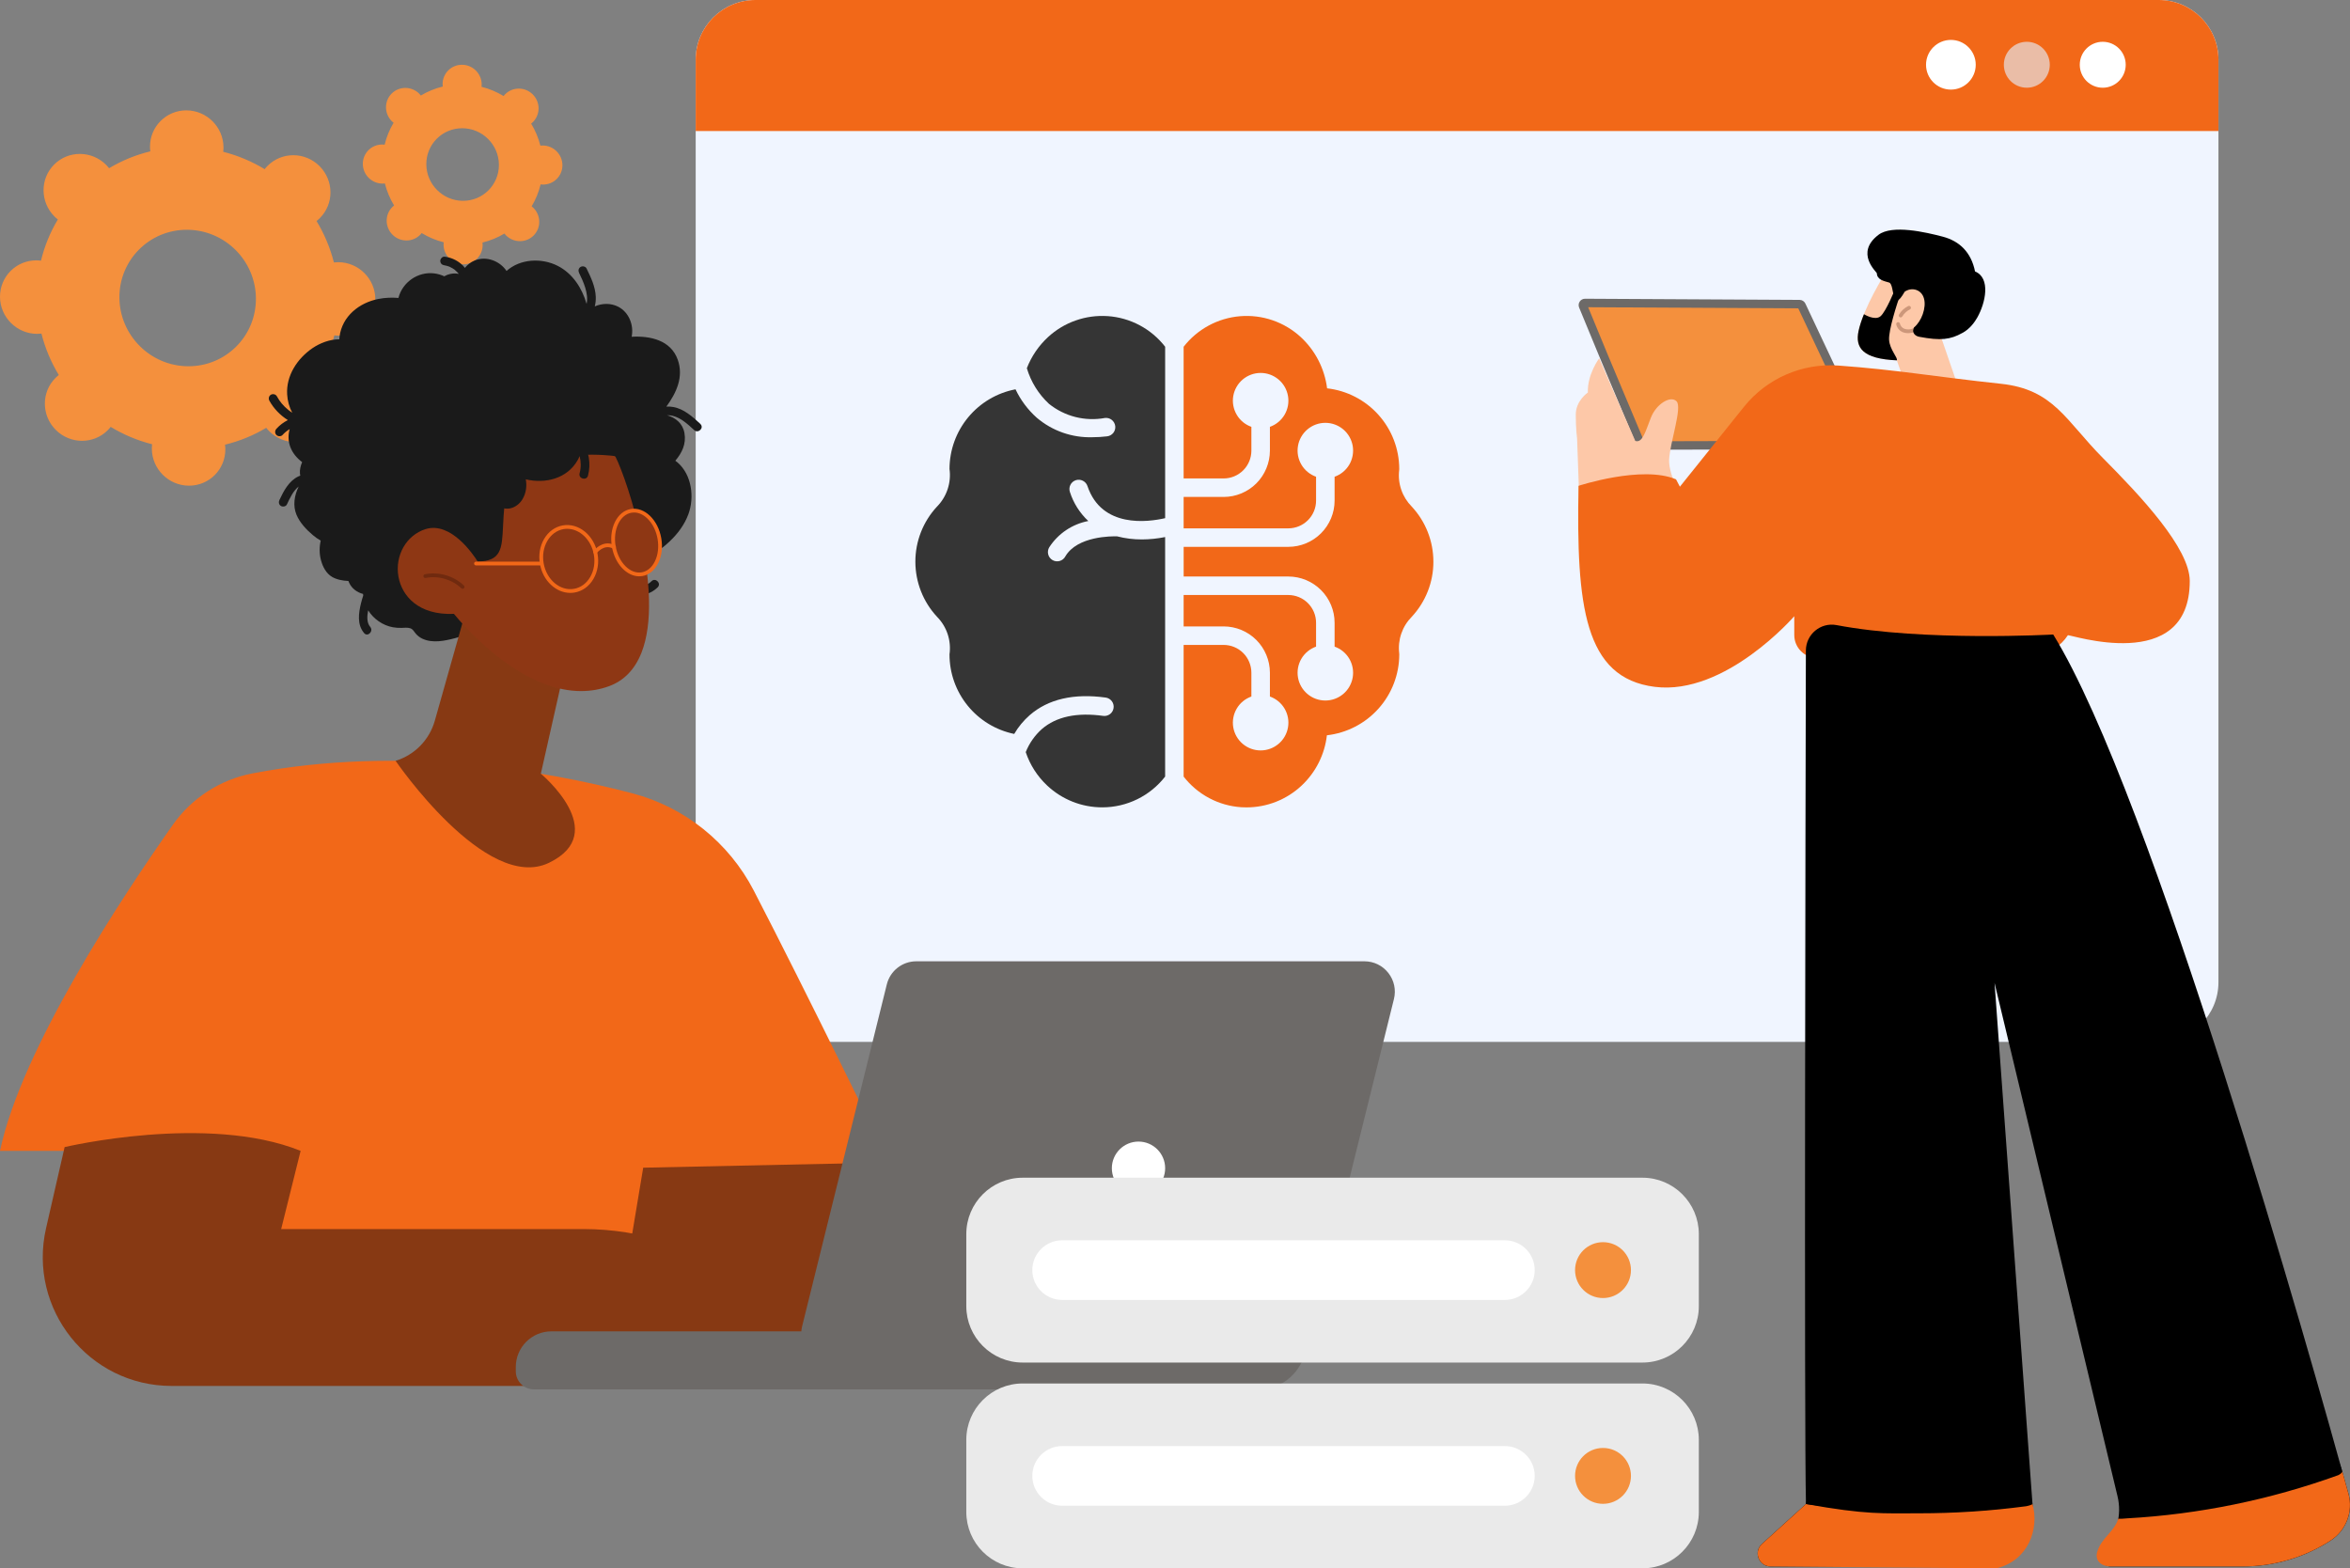 <svg xmlns="http://www.w3.org/2000/svg" width="499" height="333" viewBox="0 0 499 333" fill="none"><rect x="0" y="0" width="499" height="333" fill="#808080" stroke="none"/><g clip-path="url(#clip0_165_5180)"><path d="M160.413 221.224L458.378 221.224C465.386 221.224 471.068 215.544 471.068 208.537V12.687C471.068 5.68 465.386 0 458.378 0L160.413 0C153.405 0 147.723 5.68 147.723 12.687V208.537C147.723 215.544 153.405 221.224 160.413 221.224Z" fill="#F0F5FF"></path><path d="M47.848 95.365C47.848 95.043 47.818 94.729 47.778 94.418C50.906 93.659 53.85 92.443 56.532 90.837C56.727 91.084 56.933 91.326 57.16 91.553C60.225 94.618 65.167 94.648 68.195 91.62C71.224 88.592 71.194 83.652 68.129 80.587C67.901 80.359 67.659 80.152 67.412 79.957C69.019 77.275 70.235 74.331 70.994 71.205C71.305 71.244 71.619 71.271 71.941 71.274C76.25 71.299 79.723 67.828 79.698 63.518C79.674 59.21 76.158 55.695 71.847 55.668C71.525 55.668 71.212 55.69 70.9 55.725C70.104 52.588 68.851 49.63 67.212 46.928C67.456 46.736 67.696 46.533 67.921 46.308C70.95 43.28 70.92 38.34 67.854 35.275C64.789 32.21 59.847 32.18 56.819 35.208C56.594 35.433 56.391 35.673 56.198 35.917C53.496 34.279 50.537 33.026 47.4 32.23C47.437 31.918 47.459 31.605 47.457 31.283C47.432 26.975 43.917 23.46 39.606 23.433C35.297 23.409 31.823 26.879 31.848 31.189C31.848 31.511 31.878 31.824 31.917 32.136C28.79 32.895 25.846 34.111 23.164 35.717C22.968 35.47 22.763 35.228 22.536 35.001C19.47 31.936 14.528 31.906 11.5 34.934C8.472 37.962 8.502 42.902 11.567 45.967C11.794 46.194 12.037 46.402 12.284 46.597C10.677 49.279 9.461 52.223 8.702 55.349C8.39 55.31 8.076 55.282 7.755 55.28C3.446 55.255 -0.025 58.728 -5.18646e-05 63.038C0.025 67.346 3.54 70.861 7.851 70.888C8.173 70.888 8.487 70.866 8.798 70.831C9.594 73.968 10.848 76.926 12.487 79.628C12.242 79.821 12.002 80.023 11.777 80.248C8.749 83.276 8.778 88.217 11.844 91.281C14.909 94.346 19.851 94.376 22.879 91.348C23.104 91.123 23.307 90.884 23.5 90.639C26.202 92.278 29.161 93.531 32.298 94.326C32.263 94.638 32.239 94.952 32.241 95.273C32.266 99.581 35.781 103.096 40.093 103.123C44.401 103.148 47.875 99.678 47.85 95.367L47.848 95.365ZM25.356 63.189C25.309 55.186 31.757 48.738 39.761 48.787C47.766 48.834 54.292 55.362 54.342 63.365C54.391 71.368 47.941 77.816 39.937 77.767C31.932 77.72 25.406 71.192 25.356 63.189Z" fill="#F4903D"></path><path d="M93.982 17.872C93.982 18.043 93.997 18.211 94.019 18.376C92.356 18.779 90.791 19.427 89.364 20.282C89.26 20.151 89.152 20.023 89.031 19.901C87.401 18.273 84.773 18.255 83.162 19.867C81.55 21.478 81.567 24.103 83.196 25.734C83.317 25.855 83.446 25.967 83.577 26.068C82.722 27.494 82.076 29.059 81.674 30.722C81.508 30.7 81.34 30.688 81.169 30.685C78.877 30.67 77.031 32.517 77.043 34.81C77.058 37.101 78.927 38.97 81.219 38.985C81.389 38.985 81.557 38.972 81.723 38.955C82.146 40.623 82.813 42.195 83.683 43.631C83.552 43.733 83.426 43.841 83.305 43.962C81.693 45.574 81.711 48.199 83.34 49.83C84.969 51.459 87.597 51.476 89.209 49.865C89.33 49.744 89.436 49.618 89.537 49.487C90.974 50.359 92.548 51.024 94.215 51.447C94.195 51.612 94.182 51.778 94.185 51.951C94.2 54.242 96.069 56.111 98.36 56.125C100.652 56.14 102.499 54.294 102.486 52.003C102.486 51.832 102.471 51.664 102.449 51.498C104.113 51.096 105.678 50.448 107.104 49.593C107.208 49.724 107.317 49.852 107.438 49.974C109.067 51.602 111.695 51.62 113.307 50.008C114.918 48.397 114.901 45.772 113.272 44.141C113.151 44.019 113.022 43.908 112.891 43.807C113.747 42.381 114.392 40.816 114.795 39.153C114.96 39.175 115.129 39.187 115.299 39.19C117.591 39.205 119.437 37.358 119.425 35.067C119.41 32.776 117.541 30.907 115.25 30.893C115.079 30.893 114.911 30.905 114.745 30.922C114.323 29.254 113.655 27.682 112.785 26.246C112.916 26.145 113.042 26.036 113.163 25.915C114.775 24.303 114.758 21.678 113.129 20.047C111.499 18.418 108.872 18.401 107.26 20.013C107.139 20.134 107.032 20.26 106.931 20.391C105.495 19.518 103.92 18.853 102.254 18.431C102.274 18.265 102.286 18.1 102.283 17.927C102.269 15.635 100.4 13.767 98.108 13.752C95.816 13.737 93.97 15.584 93.982 17.875V17.872ZM105.94 34.981C105.964 39.237 102.536 42.665 98.279 42.64C94.022 42.615 90.551 39.145 90.526 34.889C90.501 30.633 93.93 27.205 98.187 27.23C102.444 27.254 105.915 30.725 105.94 34.981Z" fill="#F4903D"></path><path d="M471.068 27.82V12.687C471.068 5.68 465.387 0 458.378 0H160.413C153.404 0 147.723 5.68 147.723 12.687V27.82H471.068Z" fill="#F26818"></path><path d="M446.497 18.626C449.191 18.626 451.375 16.443 451.375 13.75C451.375 11.056 449.191 8.873 446.497 8.873C443.804 8.873 441.62 11.056 441.62 13.75C441.62 16.443 443.804 18.626 446.497 18.626Z" fill="white"></path><path d="M430.374 18.626C433.068 18.626 435.252 16.443 435.252 13.75C435.252 11.056 433.068 8.873 430.374 8.873C427.68 8.873 425.497 11.056 425.497 13.75C425.497 16.443 427.68 18.626 430.374 18.626Z" fill="#EABDA7"></path><path d="M414.251 19.026C411.341 19.026 408.973 16.659 408.973 13.75C408.973 10.841 411.341 8.473 414.251 8.473C417.161 8.473 419.529 10.841 419.529 13.75C419.529 16.659 417.161 19.026 414.251 19.026Z" fill="white"></path><path d="M148.712 90.006C147.068 88.493 145.229 86.813 142.945 86.417C142.465 86.333 141.981 86.306 141.501 86.328C143.644 83.397 145.212 79.999 143.909 76.363C142.426 72.223 138.07 71.279 134.124 71.504C134.624 69.069 133.575 66.326 131.291 65.137C129.729 64.324 127.87 64.363 126.298 65.053C126.466 64.388 126.532 63.696 126.505 63.016C126.421 60.871 125.474 58.901 124.55 57.005C124.332 56.558 123.694 56.437 123.289 56.674C122.832 56.941 122.738 57.487 122.958 57.937C123.87 59.806 125.039 62.374 124.557 64.521C123.591 61.157 121.583 58.056 118.409 56.442C115 54.709 110.446 54.941 107.561 57.532C106.128 55.404 103.267 54.291 100.798 55.31C99.957 55.656 99.26 56.204 98.721 56.877C98.452 56.541 98.158 56.224 97.821 55.952C96.818 55.147 95.685 54.66 94.41 54.499C93.93 54.44 93.468 54.966 93.488 55.421C93.513 55.972 93.896 56.279 94.41 56.343C94.148 56.311 94.378 56.34 94.425 56.348C94.489 56.358 94.553 56.373 94.618 56.385C94.724 56.407 94.83 56.434 94.934 56.462C95.06 56.496 95.184 56.536 95.307 56.58C95.359 56.597 95.409 56.62 95.458 56.637C95.673 56.736 95.883 56.842 96.086 56.966C96.197 57.032 96.308 57.107 96.415 57.181C96.452 57.208 96.489 57.233 96.523 57.26C96.538 57.272 96.551 57.282 96.566 57.294C96.751 57.448 96.926 57.611 97.092 57.786C97.174 57.873 97.255 57.964 97.332 58.056C97.337 58.061 97.344 58.071 97.352 58.078C97.371 58.098 97.389 58.125 97.406 58.152C97.221 58.117 97.033 58.09 96.837 58.075C95.965 58.009 95.082 58.231 94.338 58.666C93.688 58.365 92.986 58.147 92.212 58.051C88.724 57.616 85.441 59.946 84.605 63.261C83.206 63.147 81.795 63.194 80.366 63.473C76.262 64.279 72.663 67.146 72.099 71.457C72.074 71.654 72.062 71.85 72.052 72.047C70.045 72.028 67.919 72.851 66.344 73.931C63.13 76.135 60.732 79.749 60.975 83.763C61.056 85.125 61.419 86.445 62.052 87.624C61.998 87.589 61.941 87.562 61.889 87.525C61.758 87.438 61.627 87.349 61.501 87.255C61.501 87.255 61.377 87.164 61.358 87.149C61.306 87.107 61.251 87.065 61.2 87.023C60.146 86.163 59.422 85.293 58.789 84.141C58.549 83.706 57.949 83.563 57.526 83.81C57.086 84.067 56.955 84.633 57.195 85.073C58.127 86.763 59.499 88.175 61.12 89.195C60.213 89.658 59.385 90.276 58.69 91.049C58.357 91.42 58.325 91.988 58.69 92.354C59.029 92.693 59.659 92.727 59.996 92.354C60.438 91.86 60.957 91.447 61.516 91.104C61.15 92.337 61.192 93.716 61.65 94.92C62.156 96.254 63.061 97.29 64.154 98.12C63.827 98.899 63.625 99.72 63.691 100.538C63.704 100.696 63.728 100.849 63.761 100.997C63.622 101.049 63.481 101.094 63.345 101.161C61.323 102.144 60.245 104.23 59.331 106.17C59.118 106.62 59.205 107.167 59.662 107.433C60.062 107.668 60.71 107.555 60.925 107.102C61.563 105.75 62.235 104.253 63.424 103.298C62.49 105.214 62.149 107.372 62.965 109.317C63.667 110.983 65.031 112.431 66.396 113.59C66.927 114.04 67.496 114.453 68.099 114.789C67.79 116.158 67.79 117.594 68.166 118.981C68.537 120.353 69.271 121.786 70.547 122.513C71.543 123.081 72.791 123.306 73.98 123.358C74.025 123.484 74.074 123.61 74.134 123.734C74.697 124.952 75.82 125.788 77.088 126.111C77.095 126.228 77.115 126.341 77.127 126.457C76.949 126.994 76.791 127.535 76.655 128.084C76.136 130.207 75.795 132.624 77.313 134.421C78.079 135.328 79.379 134.018 78.618 133.116C77.849 132.206 77.926 130.837 78.18 129.587C79.318 131.433 81.281 132.795 83.411 133.183C84.022 133.294 84.63 133.333 85.248 133.319C85.856 133.304 86.544 133.205 87.129 133.405C87.681 133.593 87.901 134.087 88.257 134.512C88.63 134.957 89.105 135.328 89.626 135.583C91.824 136.655 94.462 136.065 96.711 135.479C97.087 135.38 97.463 135.269 97.839 135.143C98.415 135.642 99.07 136.06 99.673 136.393C101.114 137.192 102.694 137.656 104.328 137.844C107.238 138.18 110.172 137.446 112.577 135.817C114.058 137.34 116.246 137.973 118.374 137.59C119.344 137.414 120.241 137.019 121.047 136.475C120.869 137.075 120.691 137.674 120.51 138.274C120.372 138.736 120.676 139.3 121.156 139.409C121.652 139.522 122.142 139.26 122.29 138.764C122.646 137.57 123 136.379 123.356 135.185C125.425 135.014 127.454 134.315 129.15 133.123C131.338 131.589 133.385 128.679 132.935 125.993C135.163 126.915 137.921 126.413 139.649 124.705C140.495 123.87 139.19 122.565 138.344 123.4C138.122 123.62 137.993 123.726 137.823 123.842C137.593 123.998 137.353 124.129 137.103 124.245C137.086 124.253 137.076 124.258 137.064 124.265C137.059 124.265 137.046 124.27 137.026 124.278C136.97 124.3 136.913 124.32 136.853 124.342C136.722 124.386 136.591 124.428 136.458 124.463C136.31 124.502 136.159 124.532 136.008 124.562C135.986 124.567 135.963 124.569 135.946 124.574C135.879 124.582 135.815 124.589 135.748 124.594C135.472 124.616 135.195 124.619 134.918 124.599C134.856 124.594 134.794 124.589 134.735 124.584C134.71 124.584 134.703 124.584 134.705 124.584C134.695 124.584 134.688 124.582 134.661 124.577C134.525 124.552 134.389 124.527 134.255 124.495C134.122 124.463 133.988 124.423 133.857 124.381C133.798 124.362 133.741 124.339 133.684 124.32C133.677 124.317 133.674 124.317 133.667 124.315C134.468 123.892 135.205 123.368 135.771 122.636C136.564 121.608 136.9 120.323 136.616 119.099C140.539 116.67 144.502 113.667 146.161 109.211C147.503 105.602 146.895 100.79 143.859 98.185C143.709 98.056 143.555 97.938 143.4 97.824C144.796 96.185 145.748 94.262 145.338 91.954C144.972 89.883 143.456 88.699 141.654 88.167C142.065 88.16 142.47 88.199 142.843 88.293C144.648 88.748 146.074 90.103 147.404 91.326C148.277 92.129 149.585 90.827 148.71 90.021L148.712 90.006Z" fill="#1A1A1A"></path><path d="M205.588 287.021H127.62L133.185 241.709L175.883 233.397L205.588 287.021Z" fill="#873913"></path><path d="M205.588 287.424H127.623C127.509 287.424 127.398 287.374 127.323 287.288C127.247 287.201 127.212 287.087 127.227 286.974L132.792 241.662C132.814 241.489 132.943 241.35 133.113 241.318L175.811 233.006C175.984 232.971 176.155 233.053 176.239 233.206L205.941 286.83C206.011 286.954 206.008 287.105 205.937 287.228C205.865 287.349 205.734 287.426 205.59 287.426L205.588 287.424ZM128.073 286.62H204.906L175.673 233.846L133.546 242.047L128.073 286.623V286.62Z" fill="black"></path><path d="M136.579 247.935L188.859 246.832C188.859 246.832 171.179 210.551 160.064 189.108C154.769 178.888 145.412 171.372 134.285 168.448C115.885 163.613 85.135 158.171 53.65 164.204C46.807 165.516 40.735 169.407 36.721 175.104C26.053 190.237 4.564 222.665 0 244.361H57.35L46.958 280.698L131.207 280.214L136.577 247.935H136.579Z" fill="#F26818"></path><path d="M173.433 294.277H36.451C18.875 294.277 5.856 277.93 9.78 260.784L13.72 243.562C13.72 243.562 44.045 236.38 63.835 244.361L59.704 260.967H123.929C136.132 260.967 148.109 264.818 157.73 272.329C164.257 277.423 170.42 284.542 173.436 294.277H173.433Z" fill="#873913"></path><path d="M114.842 164.28C114.842 164.28 129.919 176.787 116.555 183.206C103.191 189.622 84 161.544 84 161.544C88.042 160.306 91.179 157.1 92.328 153.03L99.923 126.156L121.047 136.769L114.842 164.28Z" fill="#873913"></path><path d="M101.208 119.636C101.208 119.636 96.091 110.983 90.484 112.73C81.941 115.392 82.494 130.669 96.573 129.933C96.573 129.933 113.227 151.225 129.21 145.316C145.189 139.406 133.469 103.395 130.372 97.221C130.372 97.221 109.144 94.393 107.559 107.199C106.637 114.648 108.427 119.633 101.211 119.633L101.208 119.636Z" fill="#873913"></path><path d="M123.413 146.739C118.206 146.739 112.518 144.522 106.659 140.163C101.127 136.045 97.146 131.277 96.388 130.343C88.808 130.662 85.332 126.495 84.61 122.458C83.807 117.967 86.281 113.62 90.365 112.347C95.792 110.659 100.597 117.893 101.433 119.233C106.464 119.156 106.59 116.489 106.817 111.699C106.882 110.34 106.956 108.8 107.158 107.149C107.509 104.314 108.825 102.001 111.064 100.271C117.645 95.189 129.904 96.754 130.421 96.823C130.552 96.84 130.666 96.922 130.725 97.04C133.219 102.006 141.209 125.919 136.208 138.596C134.811 142.135 132.502 144.522 129.346 145.689C127.457 146.389 125.469 146.735 123.41 146.735L123.413 146.739Z" fill="#8E3714"></path><path d="M98.234 125.017C98.135 125.017 98.036 124.979 97.957 124.905C95.97 123.019 93.07 122.182 90.383 122.715C90.168 122.76 89.955 122.617 89.911 122.402C89.866 122.184 90.007 121.974 90.225 121.929C93.161 121.344 96.336 122.261 98.508 124.322C98.669 124.475 98.677 124.727 98.523 124.888C98.444 124.972 98.338 125.014 98.232 125.014L98.234 125.017Z" fill="#702A0F"></path><path d="M126.49 117.668C127.155 121.383 125.133 124.853 121.974 125.414C118.814 125.978 115.714 123.42 115.049 119.705C114.384 115.99 116.407 112.52 119.566 111.959C122.725 111.395 125.825 113.954 126.49 117.668Z" fill="#8E3714"></path><path d="M121.101 125.891C118.075 125.891 115.292 123.336 114.654 119.774C114.315 117.883 114.627 115.99 115.527 114.445C116.439 112.878 117.85 111.855 119.494 111.561C122.861 110.96 126.179 113.667 126.883 117.594C127.222 119.485 126.911 121.378 126.011 122.923C125.096 124.49 123.687 125.513 122.043 125.807C121.729 125.864 121.413 125.891 121.101 125.891ZM120.441 112.283C120.174 112.283 119.907 112.305 119.638 112.354C118.226 112.607 117.015 113.491 116.221 114.853C115.415 116.235 115.141 117.933 115.445 119.636C116.07 123.128 118.968 125.545 121.905 125.021C123.316 124.769 124.528 123.885 125.321 122.523C126.127 121.141 126.401 119.443 126.097 117.74C125.529 114.567 123.086 112.283 120.441 112.283Z" fill="#F26818"></path><path d="M140.025 114.364C140.663 118.079 139.009 121.46 136.332 121.917C133.655 122.374 130.967 119.735 130.33 116.022C129.692 112.307 131.346 108.926 134.023 108.469C136.7 108.012 139.387 110.652 140.025 114.364Z" fill="#8E3714"></path><path d="M135.731 122.369C133.074 122.369 130.557 119.712 129.934 116.089C129.61 114.211 129.838 112.35 130.572 110.847C131.328 109.302 132.53 108.316 133.954 108.074C136.844 107.579 139.746 110.372 140.418 114.297C140.742 116.176 140.515 118.037 139.78 119.539C139.024 121.084 137.825 122.07 136.399 122.313C136.176 122.35 135.954 122.369 135.731 122.369ZM134.631 108.818C134.451 108.818 134.27 108.832 134.09 108.865C132.925 109.065 131.931 109.893 131.291 111.2C130.631 112.552 130.428 114.24 130.723 115.953C131.323 119.443 133.808 121.942 136.263 121.522C137.427 121.321 138.421 120.493 139.061 119.186C139.721 117.834 139.924 116.146 139.63 114.433C139.073 111.2 136.9 108.818 134.631 108.818Z" fill="#F26818"></path><path d="M126.387 117.602C126.3 117.602 126.213 117.574 126.142 117.518C125.966 117.382 125.934 117.132 126.07 116.957C126.752 116.072 128.574 114.688 130.579 115.792C130.772 115.899 130.844 116.143 130.737 116.336C130.631 116.529 130.386 116.601 130.194 116.494C128.293 115.446 126.77 117.364 126.705 117.446C126.626 117.547 126.508 117.602 126.389 117.602H126.387Z" fill="#F26818"></path><path d="M114.923 120.056H101.075C100.852 120.056 100.674 119.876 100.674 119.656C100.674 119.436 100.855 119.255 101.075 119.255H114.923C115.146 119.255 115.324 119.436 115.324 119.656C115.324 119.876 115.143 120.056 114.923 120.056Z" fill="#F26818"></path><path d="M267.24 295.009H113.371C111.247 295.009 109.524 293.286 109.524 291.161V290.256C109.524 286.074 112.911 282.685 117.089 282.685H278.327L277.032 287.498C275.84 291.929 271.823 295.009 267.237 295.009H267.24Z" fill="#6D6A68"></path><path d="M271.739 289.43H176.588C172.523 289.43 169.54 285.612 170.516 281.667L188.498 209.069C189.19 206.276 191.695 204.316 194.57 204.316H289.721C293.785 204.316 296.769 208.134 295.793 212.079L277.811 284.678C277.118 287.47 274.614 289.43 271.739 289.43Z" fill="#6D6A68"></path><path d="M271.739 289.631H176.588C174.59 289.631 172.739 288.729 171.507 287.154C170.274 285.577 169.841 283.56 170.323 281.618L188.305 209.019C189.02 206.132 191.598 204.113 194.57 204.113H289.721C291.719 204.113 293.57 205.015 294.804 206.59C296.037 208.166 296.47 210.183 295.988 212.126L278.006 284.725C277.291 287.611 274.713 289.631 271.742 289.631H271.739Z" fill="#6D6A68"></path><path d="M123.588 93.531C123.531 92.871 123.388 92.216 123.128 91.583C122.337 89.658 120.735 88.108 118.679 87.636C117.524 87.371 105.07 106.949 106.091 107.557C107.912 108.645 110.014 107.631 110.993 105.916C111.72 104.643 111.902 103.18 111.65 101.778C115.784 102.762 120.436 101.635 122.661 97.703C122.819 97.424 122.953 97.132 123.074 96.838C123.385 98.022 123.403 99.285 123.074 100.498C122.765 101.645 124.542 102.134 124.854 100.988C125.534 98.466 125.034 95.686 123.588 93.531Z" fill="#1A1A1A"></path><path d="M416.318 83.654L410.8 67.599C410.8 67.599 412.783 61.951 409.314 59.178C405.846 56.405 400.197 58.187 400.197 58.187C400.197 58.187 395.688 65.369 394.647 70.275C393.886 73.864 395.54 76.202 402.773 76.509L405.282 83.657H416.32L416.318 83.654Z" fill="#FDC8A8"></path><path d="M405.567 83.254H415.757L410.422 67.727C410.392 67.643 410.392 67.549 410.422 67.465C410.442 67.411 412.266 62.05 409.062 59.489C406.093 57.114 401.327 58.285 400.454 58.528C399.849 59.514 395.975 65.935 395.038 70.357C394.717 71.867 394.88 73.011 395.537 73.857C396.585 75.209 398.959 75.945 402.79 76.106C402.954 76.113 403.097 76.219 403.151 76.373L405.567 83.251V83.254Z" fill="#FDC8A8"></path><path d="M394.647 70.273C394.88 69.175 395.288 67.964 395.777 66.746L395.831 66.736C395.831 66.736 398.101 68.14 399.29 67.168C400.479 66.195 402.425 61.333 402.425 61.333C402.425 61.333 404.261 60.359 403.505 62.522C402.748 64.684 401.018 70.087 401.127 72.141C401.235 74.195 403.072 76.032 402.771 76.509C395.537 76.202 393.883 73.864 394.645 70.275L394.647 70.273Z" fill="black"></path><path d="M405.198 70.742C404.726 70.742 404.298 70.648 404.007 70.522C403.327 70.236 402.808 69.608 402.652 68.889C402.605 68.674 402.743 68.459 402.959 68.412C403.176 68.365 403.389 68.501 403.436 68.718C403.537 69.18 403.883 69.6 404.321 69.786C404.719 69.954 405.787 70.11 406.553 69.514C406.729 69.378 406.981 69.41 407.117 69.583C407.253 69.759 407.22 70.011 407.047 70.147C406.479 70.589 405.804 70.742 405.201 70.742H405.198Z" fill="#CC977A"></path><path d="M403.584 67.396C403.515 67.396 403.446 67.379 403.381 67.341C403.191 67.23 403.127 66.983 403.238 66.793C403.69 66.019 404.385 65.377 405.193 64.986C405.394 64.89 405.631 64.974 405.73 65.171C405.826 65.372 405.745 65.611 405.544 65.708C404.879 66.031 404.306 66.561 403.933 67.201C403.858 67.329 403.725 67.398 403.586 67.398L403.584 67.396Z" fill="#CC977A"></path><path d="M339.816 76.215L335.312 65.302C334.941 64.408 335.604 63.424 336.573 63.429L382.131 63.674C382.653 63.676 383.127 63.98 383.352 64.452L397.016 93.439C397.438 94.336 396.786 95.372 395.792 95.374L348.819 95.496C348.271 95.496 347.776 95.169 347.566 94.665L339.818 76.217L339.816 76.215Z" fill="#6D6A68"></path><path d="M341.475 75.518L337.23 65.231L381.844 65.471L395.092 93.575L349.109 93.694L341.475 75.518Z" fill="#F4903D"></path><path d="M357.521 106.289C357.521 106.289 354.285 101.173 354.426 97.606C354.57 94.042 357.279 86.482 355.996 85.199C354.713 83.916 351.717 85.77 350.575 88.622C349.432 91.474 348.809 94.146 347.232 93.62C344.439 87.3 339.569 76.081 339.569 76.081C339.569 76.081 337.022 79.494 337.166 83.345C337.166 83.345 334.597 85.055 334.597 88.051C334.597 91.047 334.882 93.185 334.882 93.185L335.406 107.834L357.516 106.287L357.521 106.289Z" fill="#FDC8A8"></path><path d="M439.086 134.886C437.662 137.103 435.222 138.749 431.727 139.525C425.368 140.939 397.035 140.103 385.703 139.703C383.075 139.609 380.996 137.454 380.996 134.826V130.842C380.996 130.842 366.389 147.716 351.388 145.84C336.387 143.964 334.694 128.613 335.188 103.155C335.188 103.155 348.683 98.721 355.887 101.778L356.71 103.34L370.322 86.37C375.17 80.335 382.672 77.065 390.393 77.621C402.716 78.506 410.711 79.969 424.896 81.489C436.11 82.693 438.592 89.26 446.539 97.258C454.475 105.244 464.971 116.376 464.974 123.358C464.986 143.432 439.289 134.569 439.086 134.886Z" fill="#F26818"></path><path d="M448.171 332.6H476.318C482.909 332.6 489.359 330.691 494.889 327.108C498.189 324.97 499.722 320.941 498.676 317.152C490.681 288.182 457.031 168.841 435.983 134.727C435.983 134.727 408.543 136.257 389.975 132.728C386.596 132.085 383.471 134.688 383.461 138.126C383.382 170.18 383.085 302.458 383.478 319.347L374.131 327.822C372.27 329.51 373.464 332.602 375.975 332.602H422.036C427.727 332.602 432.213 327.763 431.781 322.09L423.522 208.698L449.642 317.723C450.608 321.702 449.451 325.899 446.581 328.818C445.199 330.224 446.196 332.602 448.168 332.602L448.171 332.6Z" fill="black"></path><path d="M383.478 319.347C383.451 318.227 383.498 321.418 383.478 319.347L374.131 327.822C372.27 329.508 373.464 332.602 375.975 332.602L423.924 333.002C430.691 331.361 433.066 324.681 431.578 319.31C431.578 319.31 412.694 323.358 383.478 319.349V319.347Z" fill="#F26818"></path><path d="M497.304 312.209C494.647 313.111 493.522 313.818 490.884 314.668C481.478 317.698 472.262 320.281 461.219 321.235C459.147 321.416 451.891 322.172 449.822 322.387C448.994 325.234 446.191 326.532 445.326 329.498C444.774 331.391 446.193 332.6 448.166 332.6H476.313C482.904 332.6 489.354 330.691 494.884 327.108C498.184 324.97 499.717 320.941 498.671 317.152C498.276 315.721 497.816 314.065 497.302 312.211L497.304 312.209Z" fill="#F26818"></path><path d="M423.875 207.615C423.667 207.615 423.492 207.455 423.477 207.244L421.02 174.906C420.857 172.748 423.126 170.091 427.648 164.8C428.275 164.065 428.945 163.28 429.66 162.437C429.803 162.269 430.055 162.246 430.223 162.39C430.392 162.533 430.414 162.785 430.27 162.956C429.556 163.799 428.884 164.585 428.256 165.319C424.014 170.282 421.677 173.015 421.816 174.842L424.273 207.18C424.29 207.4 424.125 207.593 423.905 207.61C423.895 207.61 423.885 207.61 423.873 207.61L423.875 207.615Z" fill="black"></path><path d="M430.087 319.033C415.104 321.01 399.913 321.013 384.929 319.04C384.803 319.023 384.057 318.788 383.59 318.642C383.577 318.882 383.54 319.119 383.478 319.344C396.309 321.658 399.91 321.317 407.48 321.317C415.05 321.317 422.656 320.82 430.191 319.824C430.411 319.794 431.608 319.522 431.581 319.302C431.551 319.082 430.305 319.001 430.087 319.03V319.033Z" fill="black"></path><path d="M451.701 322.387C451.491 322.387 449.837 322.599 449.825 322.387C449.812 322.167 451.459 321.598 451.679 321.586C466.821 320.738 481.945 315.101 496.36 309.9C496.57 309.826 497.297 312.241 497.371 312.449C497.445 312.656 496.701 313.151 496.493 313.227C482.007 318.452 466.942 321.534 451.723 322.387C451.716 322.387 451.709 322.387 451.701 322.387Z" fill="black"></path><path d="M398.872 49.862C401.787 47.645 408.897 49.301 412.508 50.245C416.118 51.19 418.56 53.587 419.381 57.636C422.755 59.034 421.62 64.311 419.848 67.438C419.344 68.325 418.273 69.88 416.681 70.698C414.175 72.097 412.1 72.386 407.5 71.504C406.632 71.338 406.017 70.636 406.311 69.845C406.348 69.746 406.375 69.645 406.407 69.546C406.835 69.183 407.201 68.75 407.507 68.281C408.148 67.294 408.56 66.135 408.664 64.961C408.753 63.946 408.563 62.818 407.787 62.092C407.114 61.459 406.125 61.271 405.25 61.541C404.961 61.63 404.694 61.763 404.452 61.924C401.545 66.996 402.39 60.364 401.139 59.993C399.999 59.657 398.578 59.408 398.526 58.004C398.519 57.769 393.807 53.715 398.875 49.862H398.872Z" fill="black"></path><path d="M241.75 253.706C244.875 253.706 247.409 251.173 247.409 248.048C247.409 244.924 244.875 242.391 241.75 242.391C238.625 242.391 236.091 244.924 236.091 248.048C236.091 251.173 238.625 253.706 241.75 253.706Z" fill="white"></path><path d="M217.152 288.906H348.763C355.151 288.906 360.33 283.729 360.33 277.342V262.023C360.33 255.636 355.151 250.458 348.763 250.458H217.152C210.764 250.458 205.585 255.636 205.585 262.023V277.342C205.585 283.729 210.764 288.906 217.152 288.906Z" fill="white"></path><path d="M348.763 289.309H217.152C210.554 289.309 205.185 283.941 205.185 277.344V262.028C205.185 255.429 210.554 250.063 217.152 250.063H348.763C355.363 250.063 360.73 255.431 360.73 262.028V277.344C360.73 283.943 355.361 289.309 348.763 289.309Z" fill="#EAEAEA"></path><path d="M340.382 275.614C343.659 275.614 346.315 272.958 346.315 269.682C346.315 266.406 343.659 263.75 340.382 263.75C337.105 263.75 334.449 266.406 334.449 269.682C334.449 272.958 337.105 275.614 340.382 275.614Z" fill="#F4903D"></path><path d="M225.535 275.614H319.547C322.823 275.614 325.48 272.96 325.48 269.682C325.48 266.405 322.825 263.75 319.547 263.75H225.535C222.26 263.75 219.602 266.405 219.602 269.682C219.602 272.96 222.257 275.614 225.535 275.614Z" fill="white"></path><path d="M319.547 276.015H225.535C222.045 276.015 219.202 273.175 219.202 269.682C219.202 266.19 222.042 263.35 225.535 263.35H319.547C323.038 263.35 325.881 266.19 325.881 269.682C325.881 273.175 323.04 276.015 319.547 276.015Z" fill="white"></path><path d="M217.152 332.6H348.763C355.151 332.6 360.33 327.422 360.33 321.035V305.716C360.33 299.329 355.151 294.151 348.763 294.151H217.152C210.764 294.151 205.585 299.329 205.585 305.716V321.035C205.585 327.422 210.764 332.6 217.152 332.6Z" fill="white"></path><path d="M348.763 333H217.152C210.554 333 205.185 327.632 205.185 321.035V305.718C205.185 299.119 210.554 293.753 217.152 293.753H348.763C355.363 293.753 360.73 299.122 360.73 305.718V321.035C360.73 327.634 355.361 333 348.763 333Z" fill="#EAEAEA"></path><path d="M340.382 319.307C343.659 319.307 346.315 316.651 346.315 313.375C346.315 310.099 343.659 307.444 340.382 307.444C337.105 307.444 334.449 310.099 334.449 313.375C334.449 316.651 337.105 319.307 340.382 319.307Z" fill="#F4903D"></path><path d="M225.535 319.307H319.547C322.823 319.307 325.48 316.653 325.48 313.375C325.48 310.098 322.825 307.444 319.547 307.444H225.535C222.26 307.444 219.602 310.098 219.602 313.375C219.602 316.653 222.257 319.307 225.535 319.307Z" fill="white"></path><path d="M319.547 319.708H225.535C222.045 319.708 219.202 316.868 219.202 313.375C219.202 309.883 222.042 307.043 225.535 307.043H319.547C323.038 307.043 325.881 309.883 325.881 313.375C325.881 316.868 323.04 319.708 319.547 319.708Z" fill="white"></path><path d="M304.366 119.258C304.366 114.915 302.724 110.733 299.765 107.557C298.767 106.549 298.005 105.325 297.545 103.983C297.081 102.641 296.935 101.21 297.105 99.801C297.113 99.725 297.118 99.648 297.118 99.569C297.105 95.332 295.541 91.249 292.712 88.093C289.889 84.937 286.001 82.93 281.796 82.453C281.267 78.276 279.289 74.418 276.196 71.563C274.468 69.976 272.431 68.763 270.219 68.001C267.999 67.24 265.65 66.948 263.312 67.141C260.973 67.337 258.704 68.011 256.642 69.129C254.58 70.246 252.771 71.775 251.332 73.627V101.588H259.823C261.388 101.588 262.884 100.965 263.991 99.86C265.096 98.756 265.715 97.258 265.719 95.696V90.629C264.407 90.167 263.299 89.255 262.602 88.056C261.898 86.857 261.64 85.448 261.873 84.079C262.113 82.71 262.822 81.467 263.885 80.572C264.948 79.677 266.293 79.185 267.682 79.185C269.072 79.185 270.416 79.677 271.479 80.572C272.547 81.469 273.259 82.71 273.492 84.079C273.732 85.448 273.472 86.857 272.77 88.056C272.065 89.255 270.96 90.167 269.653 90.629V95.696C269.645 98.298 268.609 100.795 266.773 102.636C264.931 104.477 262.429 105.513 259.826 105.515H251.334V112.184H273.566C275.126 112.184 276.626 111.561 277.726 110.456C278.832 109.351 279.455 107.854 279.455 106.292V101.225C278.147 100.763 277.042 99.851 276.337 98.652C275.633 97.453 275.376 96.044 275.615 94.675C275.848 93.306 276.565 92.062 277.628 91.168C278.691 90.271 280.035 89.781 281.425 89.781C282.814 89.781 284.159 90.273 285.222 91.168C286.285 92.062 286.994 93.306 287.234 94.675C287.467 96.044 287.209 97.453 286.512 98.652C285.808 99.851 284.703 100.763 283.388 101.225V106.292C283.388 108.894 282.349 111.391 280.508 113.232C278.666 115.073 276.172 116.109 273.568 116.111H251.337V122.411H273.568C276.172 122.414 278.666 123.449 280.508 125.291C282.349 127.132 283.388 129.626 283.388 132.231V137.298C284.7 137.763 285.808 138.672 286.512 139.871C287.209 141.07 287.467 142.478 287.234 143.848C286.994 145.217 286.285 146.46 285.222 147.355C284.159 148.25 282.814 148.741 281.425 148.741C280.035 148.741 278.691 148.25 277.628 147.355C276.565 146.46 275.848 145.217 275.615 143.848C275.376 142.478 275.635 141.07 276.337 139.871C277.042 138.672 278.147 137.76 279.455 137.298V132.231C279.455 130.669 278.832 129.171 277.726 128.066C276.626 126.962 275.123 126.341 273.566 126.339H251.334V133.007H259.826C262.429 133.01 264.931 134.045 266.773 135.887C268.607 137.728 269.645 140.224 269.653 142.827V147.894C270.96 148.356 272.065 149.268 272.77 150.467C273.474 151.665 273.732 153.074 273.492 154.443C273.259 155.813 272.55 157.056 271.479 157.951C270.416 158.845 269.072 159.337 267.682 159.337C266.293 159.337 264.948 158.845 263.885 157.951C262.822 157.053 262.113 155.813 261.873 154.443C261.64 153.074 261.898 151.665 262.602 150.467C263.299 149.268 264.407 148.356 265.719 147.894V142.827C265.712 141.265 265.096 139.767 263.991 138.662C262.886 137.557 261.388 136.937 259.823 136.935H251.332V164.893C252.795 166.782 254.644 168.336 256.756 169.459C258.862 170.581 261.186 171.241 263.569 171.399C263.932 171.421 264.291 171.431 264.649 171.431C269.017 171.443 273.222 169.78 276.404 166.784C279.39 163.974 281.289 160.197 281.754 156.122C285.978 155.642 289.874 153.628 292.71 150.462C295.545 147.293 297.115 143.195 297.123 138.946C297.123 138.87 297.115 138.796 297.11 138.722C296.94 137.305 297.091 135.869 297.555 134.522C298.02 133.175 298.786 131.949 299.793 130.938C302.734 127.765 304.376 123.593 304.368 119.263L304.366 119.258Z" fill="#F26818"></path><path d="M235.177 67.122C232.875 66.968 230.569 67.282 228.401 68.049C226.225 68.812 224.233 70.011 222.542 71.57C220.557 73.402 219.016 75.663 218.04 78.18C218.9 81.074 220.522 83.684 222.734 85.74C224.381 87.067 226.299 88.022 228.349 88.541C230.403 89.06 232.546 89.129 234.628 88.746C234.885 88.716 235.144 88.736 235.389 88.805C235.641 88.874 235.874 88.993 236.074 89.153C236.274 89.314 236.445 89.512 236.571 89.737C236.697 89.962 236.778 90.209 236.811 90.466C236.843 90.721 236.818 90.98 236.749 91.23C236.68 91.477 236.561 91.712 236.403 91.912C236.24 92.115 236.044 92.283 235.817 92.409C235.592 92.535 235.345 92.616 235.088 92.646C234.057 92.769 233.021 92.834 231.975 92.836C227.651 92.972 223.427 91.492 220.134 88.684C218.248 86.996 216.715 84.947 215.635 82.661C211.694 83.417 208.149 85.515 205.59 88.6C203.032 91.684 201.63 95.562 201.618 99.569C201.818 101.02 201.679 102.498 201.215 103.887C200.755 105.276 199.976 106.541 198.945 107.584C195.999 110.765 194.362 114.942 194.369 119.278C194.377 123.613 196.016 127.787 198.97 130.961C199.994 131.999 200.767 133.259 201.227 134.644C201.687 136.028 201.818 137.498 201.618 138.942C201.61 142.909 202.975 146.757 205.477 149.834C207.978 152.914 211.467 155.032 215.358 155.835C216.23 154.342 217.338 153 218.638 151.858C222.579 148.428 228.03 147.175 234.835 148.121C235.337 148.205 235.79 148.485 236.099 148.895C236.4 149.308 236.531 149.822 236.457 150.328C236.388 150.835 236.123 151.295 235.715 151.609C235.313 151.923 234.798 152.066 234.289 152.007C228.67 151.223 224.282 152.16 221.234 154.797C219.726 156.142 218.549 157.82 217.803 159.696C218.707 162.392 220.26 164.822 222.334 166.772C225.516 169.772 229.718 171.438 234.094 171.424C236.665 171.419 239.199 170.825 241.505 169.693C243.812 168.561 245.829 166.918 247.406 164.889V114.033C245.779 114.359 244.131 114.53 242.472 114.537C240.692 114.544 238.919 114.324 237.199 113.88C236.143 113.852 228.744 113.781 226.2 118.165C226.074 118.395 225.906 118.598 225.698 118.761C225.491 118.924 225.258 119.043 225.001 119.114C224.749 119.184 224.485 119.203 224.228 119.171C223.971 119.139 223.718 119.053 223.493 118.922C223.266 118.791 223.066 118.613 222.907 118.405C222.749 118.197 222.638 117.958 222.574 117.703C222.505 117.449 222.497 117.184 222.537 116.925C222.574 116.665 222.668 116.418 222.806 116.195C223.736 114.757 224.957 113.521 226.376 112.565C227.802 111.608 229.407 110.948 231.09 110.627C229.281 108.939 227.936 106.813 227.182 104.455C227.019 103.961 227.056 103.422 227.288 102.955C227.52 102.488 227.923 102.132 228.42 101.966C228.917 101.801 229.459 101.838 229.923 102.07C230.388 102.302 230.747 102.71 230.91 103.202C233.941 112.206 243.77 110.859 247.409 110.021V73.622C245.945 71.734 244.096 70.179 241.99 69.059C239.879 67.937 237.56 67.277 235.177 67.119V67.122Z" fill="#353535"></path></g><defs><clipPath id="clip0_165_5180"><rect width="499" height="333" fill="white"></rect></clipPath></defs></svg>